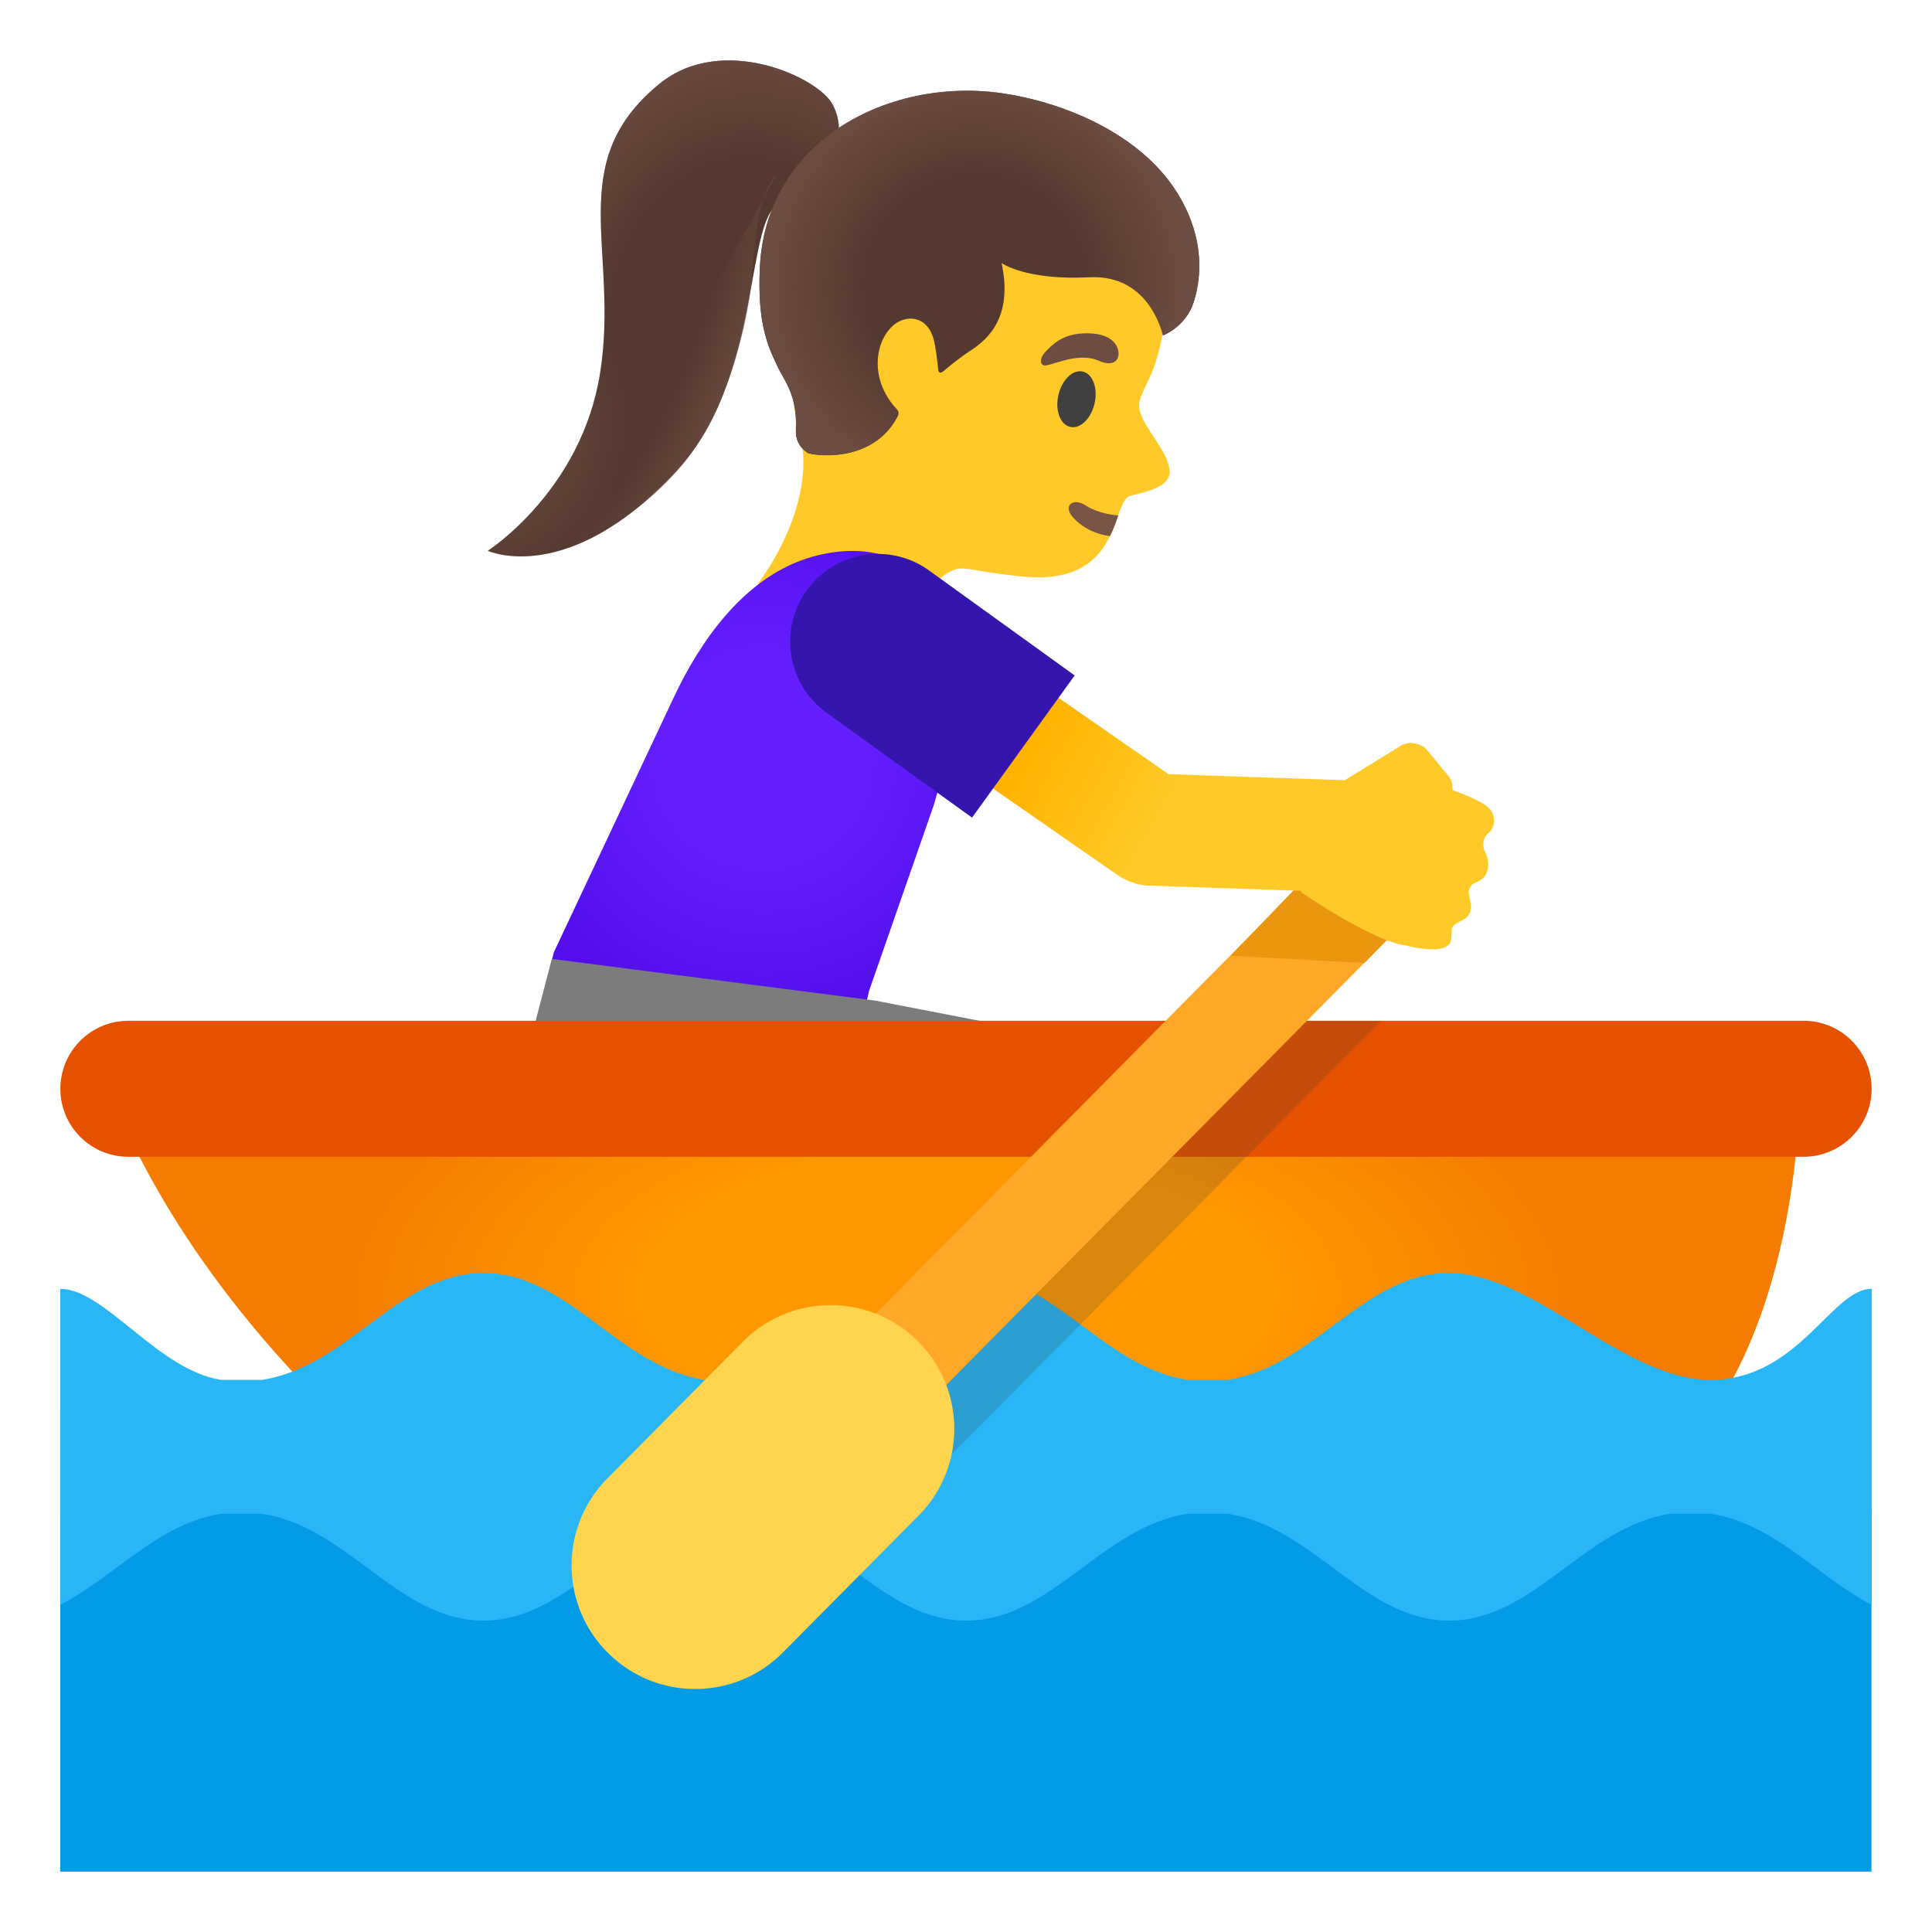 <?xml version="1.0" encoding="utf-8"?><!-- Скачано с сайта svg4.ru / Downloaded from svg4.ru -->
<svg width="800px" height="800px" viewBox="0 0 128 128" xmlns="http://www.w3.org/2000/svg" xmlns:xlink="http://www.w3.org/1999/xlink" aria-hidden="true" role="img" class="iconify iconify--noto" preserveAspectRatio="xMidYMid meet">
<path d="M77.49 31.28c.02 1.2-2.51 1.46-2.75 1.63c-.27.2-.46.67-.66 1.24c-.14.4-.3.88-.54 1.35l-.01.02c-.75 1.55-2.19 3.1-6.05 2.65c-2.54-.29-2.79-.43-3.59-.5c-1.6-.15-2.81 2.29-2.81 2.29s-2.79 5.76-6.87 3.59c-4.65-2.48-3.95-4.94-3.95-4.94s3.55-4.58 2.88-9.14a7.67 7.67 0 0 0-.19-.93c-.32-1.17-.52-2.66-.58-4.24c-.02-.42-.03-.84-.03-1.27v-.01c0-2.08.2-4.26.58-6.14c.29-1.55.72-2.91 1.24-3.86c0-.01.01-.01.01-.02c.12-.2.24-.39.37-.55c.07-.1.14-.18.21-.26c.2-.21.4-.43.63-.63c3.21-3.01 8.42-4.8 12.75-4.02c.57.1 1.12.24 1.66.45c.38.14.74.29 1.08.46c4.64 2.19 6.57 6.53 6.39 11.44c0 .07-.01.13-.01.2c-.01.29-.04.59-.07.87l-.03.31c-.17 1.39-.51 2.67-.93 3.62c-.07.15-.6 1.24-.69 1.59c-.47 1.33 1.94 3.21 1.96 4.8z" fill="#ffca28">
</path>
<path d="M74.09 34.15c-.14.4-.3.88-.54 1.35l-.01.02c-.92-.12-1.78-.51-2.44-1.23c-.72-.79-.01-1.37.87-.78c.49.33 1.38.59 2.12.64z" fill="#795548">
</path>
<ellipse transform="rotate(-77.297 71.32 26.45)" cx="71.32" cy="26.45" rx="1.88" ry="1.23" fill="#404040">
</ellipse>
<path d="M72.79 23.9c1.14.51 1.52-.23 1.22-.91c-.22-.51-.89-.98-2.31-.9c-1.34.08-1.98.75-2.39 1.17c-.42.41-.44.87-.14.95c.39.09 2.21-.94 3.62-.31z" fill="#6d4c41">
</path>
<radialGradient id="IconifyId17ecdb2904d178eab24470" cx="50.523" cy="48.201" r="17.081" gradientTransform="translate(0 2)" gradientUnits="userSpaceOnUse">
<stop offset=".364" stop-color="#651fff">
</stop>
<stop offset=".812" stop-color="#5914f2">
</stop>
<stop offset="1" stop-color="#530eeb">
</stop>
</radialGradient>
<path d="M36.1 65.44l.59-2.34l7.95-16.9c1.67-3.55 4.62-8.05 9.23-9.33c.88-.24 1.75-.37 2.59-.37c1.49 0 4.17.41 5.49 3.14l2.38 4.94l-2.44 8.69l-4.31 12.37l-.42 1.79l-21.06-1.99z" fill="url(#IconifyId17ecdb2904d178eab24470)">
</path>
<path fill="#7c7c7c" d="M35.13 72.23V69l1.43-5.47l21.41 2.76l15.82 3.06v2.88z">
</path>
<radialGradient id="IconifyId17ecdb2904d178eab24471" cx="63.4" cy="42.36" r="40.429" gradientTransform="matrix(1 0 0 -.461 0 105.147)" gradientUnits="userSpaceOnUse">
<stop offset=".5" stop-color="#ff9800">
</stop>
<stop offset=".765" stop-color="#fa8b00">
</stop>
<stop offset=".995" stop-color="#f57c00">
</stop>
</radialGradient>
<path d="M7.61 73.15H119.2s-.13 17.86-10.14 24.98h-81.9c-.01 0-13.21-9.91-19.55-24.98z" fill="url(#IconifyId17ecdb2904d178eab24471)">
</path>
<path d="M124 72.14a4.517 4.517 0 0 1-4.52 4.5H8.51c-2.49 0-4.51-2.01-4.51-4.5s2.02-4.51 4.51-4.51H119.5c2.49 0 4.5 2.02 4.5 4.51z" fill="#e65100">
</path>
<path fill="#039be5" d="M3.99 93.58h120V124h-120z">
</path>
<path d="M124.01 85.38c-.01 0-.01.01-.02.01c-2.64 0-4.84 6.03-10.66 6.03s-11.69-7.08-17.32-7.08c-5.65 0-8.96 6.2-14.67 7.08h-2.67c-5.71-.88-9.02-7.08-14.65-7.08c-3.78 0-8.95 6.2-14.67 7.08h-2.67c-5.71-.88-9.02-7.08-14.65-7.08c-5.64 0-8.95 6.2-14.67 7.08h-2.72c-4.22-.67-7.7-6.03-10.65-6.03v14.74H4v6.19c3.52-1.8 6.43-5.36 10.64-6.03h2.73c5.71.88 9.02 7.08 14.66 7.08s8.95-6.2 14.66-7.08h2.67c5.71.88 9.02 7.08 14.66 7.08c5.63 0 8.94-6.2 14.66-7.08h2.67c5.71.88 9.02 7.08 14.66 7.08c5.63 0 8.94-6.2 14.66-7.08h2.67c4.23.65 7.14 4.22 10.66 6.03v-6.19h.01V85.38z" fill="#29b6f6">
</path>
<path opacity=".2" fill="#3d3d3d" d="M60.25 99.18l22.33-22.54l8.92-9.01h-9.35l-8.93 9.01l-14.8 14.94z">
</path>
<path fill="#ffa726" d="M55.659 89.408L90.14 54.593l4.725 4.68l-34.481 34.815z">
</path>
<path fill="#ea960f" d="M90.4 63.8l-8.87-.48l9.86-10.24l5.26 4.29z">
</path>
<path d="M60.79 88.84a8.138 8.138 0 0 0-5.76-2.37c-2.11 0-4.22.81-5.82 2.43l-8.97 9.05c-3.18 3.21-3.16 8.4.06 11.58a8.172 8.172 0 0 0 5.76 2.37c2.11 0 4.22-.81 5.82-2.43l8.97-9.05c3.19-3.21 3.16-8.4-.06-11.58z" fill="#ffd54f">
</path>
<linearGradient id="IconifyId17ecdb2904d178eab24472" gradientUnits="userSpaceOnUse" x1="70.022" y1="82.178" x2="87.743" y2="72.271" gradientTransform="matrix(1 0 0 -1 0 128)">
<stop offset="0" stop-color="#ffb300">
</stop>
<stop offset=".5" stop-color="#ffca28">
</stop>
</linearGradient>
<path d="M98.72 53.62c-.4-.5-1.89-1.06-2.5-1.28c.04-.33-.04-.67-.27-.94l-1.39-1.7c-.17-.21-.4-.33-.64-.4c-.11-.04-.22-.06-.34-.07c-.04 0-.08-.01-.13-.01h-.03c-.07 0-.14.01-.2.03c-.13.02-.25.06-.37.13c0 0-.01 0-.01.01h-.01s-.01 0-.01.01l-3.46 2.13l-.26.16l-11.68-.4l-10.75-7.46c-.08-.05-.68-.47-.68-.47l-4.23 6.09h.01l12.08 8.39c.06.05.12.08.18.12c.06.05.13.09.19.13c.12.08.25.14.37.2l.27.12c.1.04.21.07.31.1c.12.04.25.08.38.1c.03.01.06 0 .08.01c.19.03.38.06.58.06c.03 0 .07-.01.1-.01h.04v.01l9.86.34l-.02.06v.02s4.69 3.24 6.94 3.54c.42.1 1.13.26 1.76.26c.5 0 .95-.1 1.15-.38c.2-.28.08-.9.18-1.07c.25-.43.88-.39 1.16-.96c.04-.08.05-.18.06-.29c.02-.32-.07-.75-.13-1.03c-.03-.24.16-.57.37-.66c.48-.2.72-.39.85-.79c.04-.11.06-.22.06-.34c.03-.32-.06-.65-.21-.96a.907.907 0 0 1-.1-.33c-.04-.34.07-.71.34-.9c.2-.14.37-.48.36-.86c-.01-.24-.08-.49-.26-.71z" fill="url(#IconifyId17ecdb2904d178eab24472)">
</path>
<g>
<path d="M61.56 37.8a5.783 5.783 0 0 0-3.39-1.1a5.809 5.809 0 0 0-3.41 10.52l9.64 6.95l6.8-9.42l-9.64-6.95z" fill="#3615af">
</path>
</g>
<g>
<path d="M39.76 24.7c1.28-8.11-2.47-13.89 3.9-19.12c4.19-3.45 10.65-.42 11.53 1.39c1.72 3.5-2.75 5.49-3.95 6.83c-1.78 1.98-1.08 11.62-6.39 17.37c-7.19 7.79-12.53 5.32-12.53 5.32s6.22-3.98 7.44-11.79z" fill="#543930">
</path>
<radialGradient id="IconifyId17ecdb2904d178eab24473" cx="-172.144" cy="128.554" r="15.057" gradientTransform="matrix(-.954 -.299 .361 -1.154 -161.925 117.092)" gradientUnits="userSpaceOnUse">
<stop offset=".526" stop-color="#6d4c41" stop-opacity="0">
</stop>
<stop offset="1" stop-color="#6d4c41">
</stop>
</radialGradient>
<path d="M40.06 20.86c.03-6.17-1.71-10.92 3.6-15.28c4.19-3.45 10.65-.42 11.53 1.39c1.72 3.5-2.75 5.49-3.95 6.83c-1.77 1.98-11.18 7.06-11.18 7.06z" fill="url(#IconifyId17ecdb2904d178eab24473)">
</path>
<radialGradient id="IconifyId17ecdb2904d178eab24474" cx="-158.358" cy="116.795" r="16.102" gradientTransform="matrix(.935 .354 -.437 1.154 232.148 -49.567)" gradientUnits="userSpaceOnUse">
<stop offset="0" stop-color="#6d4c41">
</stop>
<stop offset=".526" stop-color="#6d4c41" stop-opacity="0">
</stop>
</radialGradient>
<path d="M39.76 24.7c.32-2.03.33-4.07.23-6.12c-.08-1.82-.25-3.38 1.18-4.75c2.26-2.17 6-2.58 8.68-.95c.81.49 1.25 1.04.96 1.91c-.21.63-.46 1.18-.6 1.85c-.31 1.5-.55 3.02-.87 4.52c-.77 3.6-1.96 7.27-4.5 10.02c-7.19 7.79-12.53 5.32-12.53 5.32s6.23-3.99 7.45-11.8z" fill="url(#IconifyId17ecdb2904d178eab24474)">
</path>
<radialGradient id="IconifyId17ecdb2904d178eab24475" cx="-165.201" cy="126.29" r="8.83" gradientTransform="matrix(.934 .357 -1.139 2.979 339.716 -296.137)" gradientUnits="userSpaceOnUse">
<stop offset=".526" stop-color="#6d4c41" stop-opacity="0">
</stop>
<stop offset="1" stop-color="#6d4c41">
</stop>
</radialGradient>
<path d="M37.76 36.27s7.1-2.58 10-9.75c1.16-2.87 1.69-5.38 1.94-7.08c.22-1.49.23-6.48 1.76-7.88" fill="url(#IconifyId17ecdb2904d178eab24475)">
</path>
</g>
<g>
<path d="M54.5 9.27c3.1-2.56 7.55-3.72 11.91-3.09c3.79.55 8.76 2.47 11.33 6.21c1.54 2.25 2.19 4.95 1.34 7.64c-.51 1.61-2.03 2.2-2.03 2.2s-.83-4.07-4.86-3.86c-4.23.22-5.83-.94-5.83-.94c.74 3.47-.8 4.99-2.05 5.79c-.71.46-1.4 1.03-1.79 1.36c-.2.18-.34.14-.36-.1c-.06-.55-.17-1.54-.31-2.02c-.46-1.62-1.76-1.33-1.77-1.33c-1.74.26-2.97 3.49-.68 5.97c.06.06.22.22.05.53c-1.71 3.19-5.75 2.53-5.97 2.36l-.01-.01c-.02-.01-.04-.03-.05-.04c-.49-.35-.72-.86-.69-1.49c.1-2.32-.75-3.16-1.27-4.28c-.6-1.29-1.28-2.75-1.12-6.39c.15-3.43 1.59-6.38 4.16-8.51z" fill="#543930">
</path>
<radialGradient id="IconifyId17ecdb2904d178eab24476" cx="-187.486" cy="132.73" r="13.707" gradientTransform="scale(-1) rotate(10.965 664.442 696.742)" gradientUnits="userSpaceOnUse">
<stop offset=".526" stop-color="#6d4c41" stop-opacity="0">
</stop>
<stop offset="1" stop-color="#6d4c41">
</stop>
</radialGradient>
<path d="M54.5 9.27c3.1-2.56 7.55-3.72 11.91-3.09c3.79.55 8.76 2.47 11.33 6.21c1.54 2.25 2.19 4.95 1.34 7.64c-.51 1.61-2.03 2.2-2.03 2.2s-.83-4.07-4.86-3.86c-4.23.22-5.83-.94-5.83-.94c.74 3.47-.8 4.99-2.05 5.79c-.71.46-1.4 1.03-1.79 1.36c-.2.18-.34.14-.36-.1c-.06-.55-.17-1.54-.31-2.02c-.46-1.62-1.76-1.33-1.77-1.33c-1.74.26-2.97 3.49-.68 5.97c.06.06.22.22.05.53c-1.71 3.19-5.75 2.53-5.97 2.36l-.01-.01c-.02-.01-.04-.03-.05-.04c-.49-.35-.72-.86-.69-1.49c.1-2.32-.75-3.16-1.27-4.28c-.6-1.29-1.28-2.75-1.12-6.39c.15-3.43 1.59-6.38 4.16-8.51z" fill="url(#IconifyId17ecdb2904d178eab24476)">
</path>
</g>
</svg>